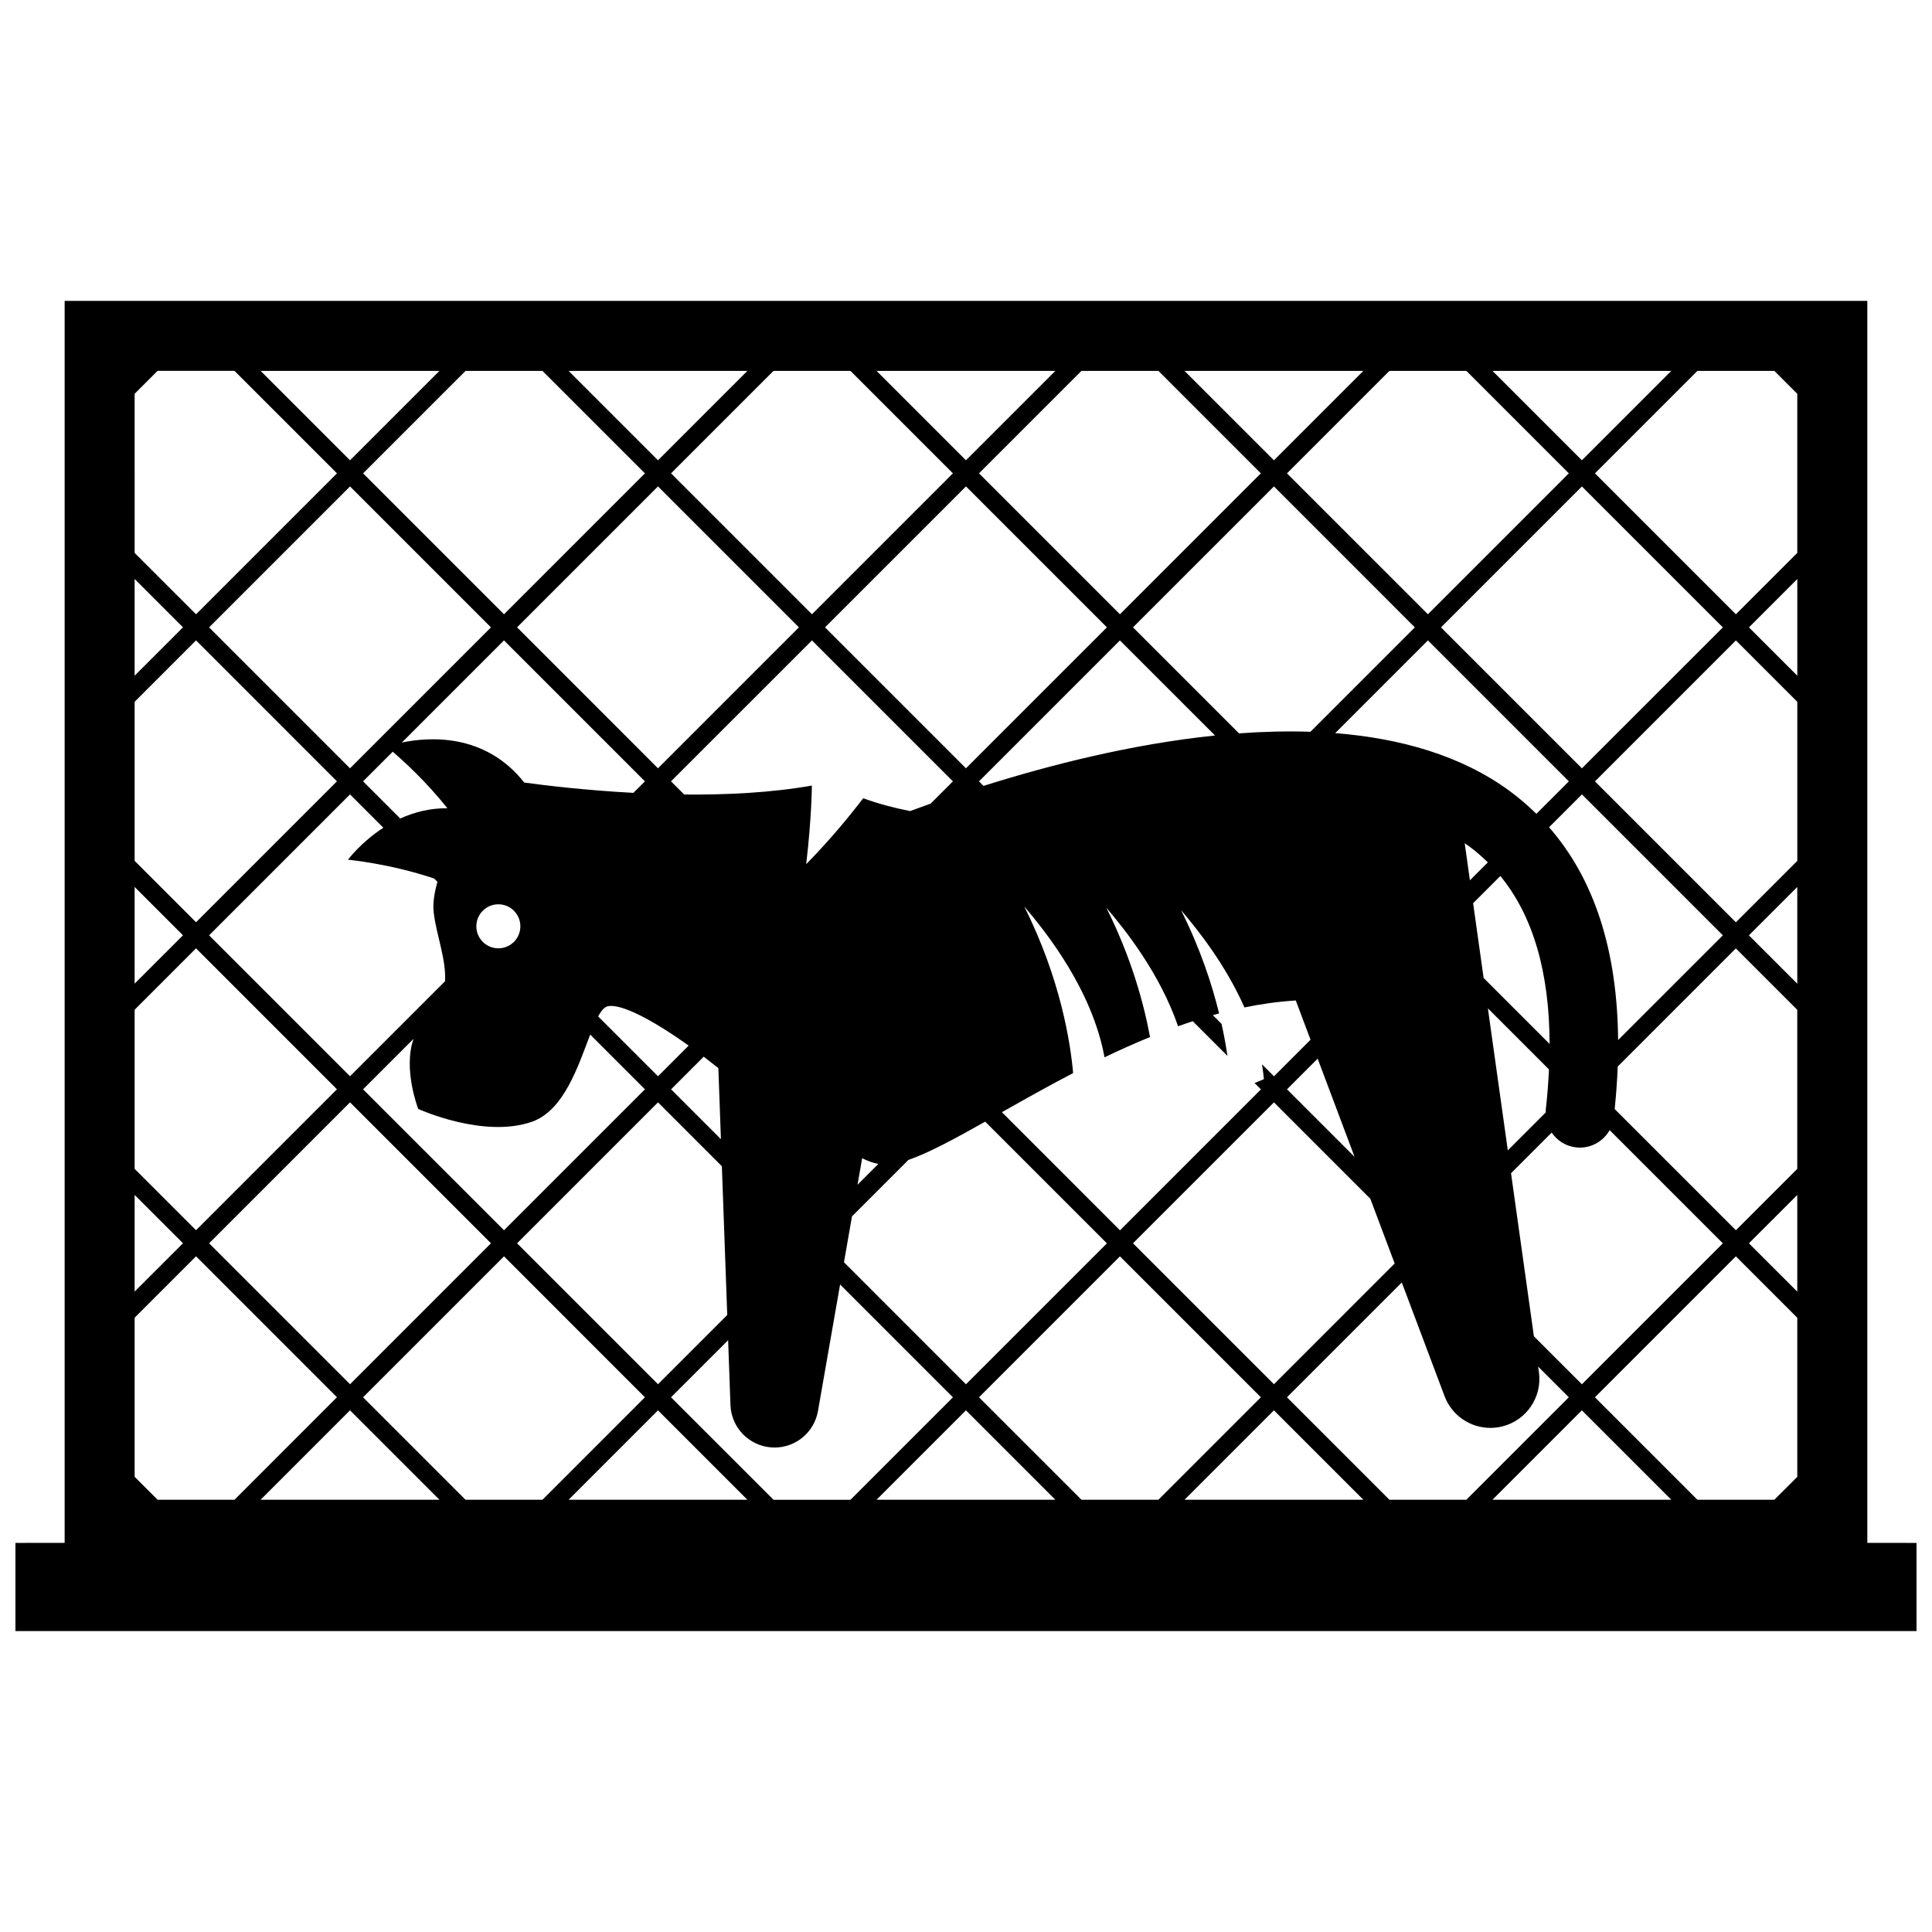 <?xml version="1.0" encoding="UTF-8"?>
<!-- Uploaded to: ICON Repo, www.svgrepo.com, Generator: ICON Repo Mixer Tools -->
<svg width="800px" height="800px" version="1.1" viewBox="144 144 512 512" xmlns="http://www.w3.org/2000/svg">
 <defs>
  <clipPath id="a">
   <path d="m148.09 223h503.81v354h-503.81z"/>
  </clipPath>
 </defs>
 <g clip-path="url(#a)">
  <path d="m638.86 552.88v-329.14h-477.73v329.14l-13.043 0.004v23.371h503.81v-23.371zm-18.555-222.89v42.156l-16.273 16.273-37.348-37.348 37.348-37.352zm-12.816-19.727 12.816-12.816v25.629zm-335.79 83.082c-2.133-2.414-1.906-6.102 0.508-8.234 2.414-2.133 6.102-1.906 8.234 0.508 2.133 2.414 1.906 6.102-0.508 8.234-2.414 2.133-6.098 1.906-8.234-0.508zm-23.625-50.129c2.801 2.394 8.844 7.875 14.496 14.98-4.715-0.047-8.91 1.086-12.496 2.719l-9.852-9.852zm305.58 94.801c-0.031 0.266-0.004 0.523-0.012 0.789l-10.055 10.055-5.285-37.645 16.188 16.188c-0.156 3.426-0.422 6.945-0.836 10.613zm-50.672 12.57-17.91-17.91 8.121-8.121zm-168.61-23.531 0.68 18.832-13.207-13.207 8.648-8.648c1.27 0.973 2.57 1.98 3.879 3.023zm38.109 23.887c1.438 0.73 2.867 1.23 4.281 1.516l-5.504 5.504zm-54.102-21.723-15.863-15.863c0.832-1.531 1.684-2.531 2.644-2.711 3.512-0.652 11.645 3.535 21.34 10.453zm0 6.918 16.926 16.926 1.422 39.426-18.348 18.348-37.348-37.348zm51.41 30.207 14.949-14.949c5.375-1.867 12.293-5.606 20.355-10.148l32.25 32.25-37.352 37.352-32.328-32.34zm39.73-27.602c5.832-3.301 12.16-6.867 18.871-10.363-0.664-7.609-3.199-24.719-12.961-44.164 5.863 6.856 17.996 22.117 21.285 39.984 3.926-1.891 7.953-3.695 12.059-5.375-1.633-8.824-4.93-21.012-11.594-34.281 4.902 5.731 14.184 17.34 19.023 31.43 1.293-0.461 2.59-0.918 3.894-1.344l9.188 9.188c-0.359-2.461-0.852-5.297-1.559-8.48l-2.32-2.32c0.555-0.16 1.117-0.289 1.676-0.441-1.926-7.836-5.035-17.289-10.098-27.379 4.227 4.945 11.719 14.273 16.809 25.781 4.512-0.93 9.055-1.559 13.605-1.84l3.91 10.402-9.688 9.688-3.18-3.18c0.219 1.305 0.395 2.617 0.508 3.949l-2.477 1.012 1.688 1.688-37.348 37.348zm72.094-2.606 25.543 25.551 6.449 17.152-31.992 31.996-37.355-37.352zm62.828 18.785 10.773-10.773c1.438 2.102 3.719 3.613 6.449 3.918 0.348 0.043 0.691 0.059 1.027 0.059 3.332 0 6.312-1.84 7.891-4.629l29.992 29.996-37.352 37.352-12.719-12.719zm10.078-91.691 8.711-8.707 37.348 37.348-27.758 27.754c-0.207-23.848-6.34-42.715-18.301-56.395zm0.141 57.422-17.484-17.484-2.781-19.809 7.219-7.215c8.629 10.535 13 25.426 13.047 44.508zm-21.117-43.359-1.379-9.824c0.395 0.273 0.793 0.535 1.18 0.816 1.77 1.297 3.398 2.734 4.949 4.254zm-278.7 60.59s17.32 7.922 30.172 3.375c8.52-3.012 12.293-15.027 15.395-23.09l14.508 14.508-37.352 37.352-37.352-37.348 13.375-13.375c-2.832 8.191 1.254 18.578 1.254 18.578zm22.727 39.062 37.344 37.348-27.156 27.16h-20.379l-27.16-27.156zm40.805 40.809 23.695 23.699h-47.391zm3.453-3.457 15.137-15.133 0.617 17.18c0.215 5.977 4.91 10.828 10.879 11.238 0.27 0.02 0.539 0.027 0.809 0.027 5.637 0 10.523-4.051 11.504-9.676l5.863-33.535 29.902 29.902-27.156 27.156h-20.387zm78.164 3.457 23.695 23.699h-47.395zm3.457-3.457 37.352-37.352 37.348 37.348-27.156 27.156h-20.387zm78.16 3.457 23.695 23.699h-47.398zm3.453-3.461 30.43-30.43 11.332 30.129c1.941 5.156 6.856 8.414 12.148 8.414 1.062 0 2.141-0.133 3.211-0.406 6.414-1.633 10.57-7.832 9.648-14.387l-0.203-1.453 8.129 8.129-27.16 27.156h-20.383zm78.156 3.461 23.699 23.699h-47.398zm3.461-3.461 37.348-37.352 16.273 16.273v42.16l-6.082 6.078h-20.383zm40.805-40.805 12.816-12.812v25.625zm-3.457-3.461-32.117-32.117c0.391-3.859 0.668-7.621 0.801-11.262l31.312-31.316 16.273 16.273v42.156zm3.457-78.156 12.816-12.816v25.629zm-44.258-44.262-37.348-37.348 37.348-37.348 37.352 37.352zm-3.461 3.457-8.605 8.605c-2.203-2.156-4.543-4.191-7.078-6.047-12.902-9.457-29.031-13.98-46.242-15.336l24.574-24.574zm-68.48-13.141c-6.242-0.207-12.582-0.043-18.934 0.422l-28.094-28.09 37.355-37.348 37.34 37.348zm-25.289 0.988c-22.148 2.289-43.973 7.871-61.352 13.355l-1.199-1.199 37.348-37.352zm-66.004 8.691-37.352-37.352 37.355-37.348 37.352 37.348zm-3.461 3.461-5.898 5.898c-1.918 0.68-3.727 1.344-5.434 1.977-4.176-0.816-8.324-1.898-12.43-3.391-3.344 4.312-8.297 10.512-15.117 17.465 1.469-12.453 1.5-20.832 1.5-20.832-10.727 1.902-22.598 2.477-33.836 2.371l-3.492-3.492 37.355-37.348zm-78.156-3.461-37.348-37.352 37.348-37.348 37.348 37.348zm-3.461 3.457-3.055 3.055c-12.797-0.688-23.52-1.992-28.926-2.734-10.414-13.215-25.352-12.09-32.438-10.602l27.07-27.07zm-78.156-3.453-37.348-37.348 37.352-37.352 37.348 37.352zm8.84 15.754c-5.984 3.863-9.379 8.473-9.379 8.473s10.977 0.992 22.84 4.984l0.879 0.879c-0.812 2.797-1.27 5.59-1.004 8.035 0.652 5.941 3.336 12.383 3.012 18.301l-25.184 25.184-37.348-37.348 37.348-37.348zm28.512 110.12-37.344 37.352-37.352-37.352 37.348-37.352zm-13.648 67.965h-47.398l23.699-23.699zm353.76-299.16 6.078 6.078v42.16l-16.273 16.266-37.348-37.348 27.156-27.156zm-27.305 0-23.699 23.695-23.695-23.695zm-54.309 0 27.152 27.152-37.348 37.348-37.348-37.344 27.152-27.156zm-27.309 0-23.695 23.695-23.695-23.695zm-54.305 0 27.148 27.152-37.348 37.348-37.348-37.348 27.152-27.152zm-27.312 0-23.691 23.695-23.695-23.695zm-54.301 0 27.152 27.152-37.352 37.348-37.348-37.348 27.156-27.152zm-27.312 0-23.695 23.695-23.695-23.695zm-54.309 0 27.152 27.156-37.344 37.344-37.348-37.344 27.156-27.156zm-27.305 0-23.695 23.695-23.695-23.695zm-80.777 6.074 6.078-6.078h20.387l27.16 27.156-37.348 37.352-16.273-16.266zm0 49.074 12.816 12.816-12.816 12.816zm0 32.543 16.273-16.273 37.344 37.352-37.344 37.348-16.273-16.273zm0 49.07 12.816 12.816-12.816 12.812zm0 32.543 16.273-16.273 37.344 37.352-37.344 37.348-16.273-16.266zm0 49.07 12.816 12.812-12.816 12.812zm0 32.543 16.273-16.273 37.348 37.352-27.156 27.16h-20.383l-6.082-6.074z"/>
 </g>
</svg>
